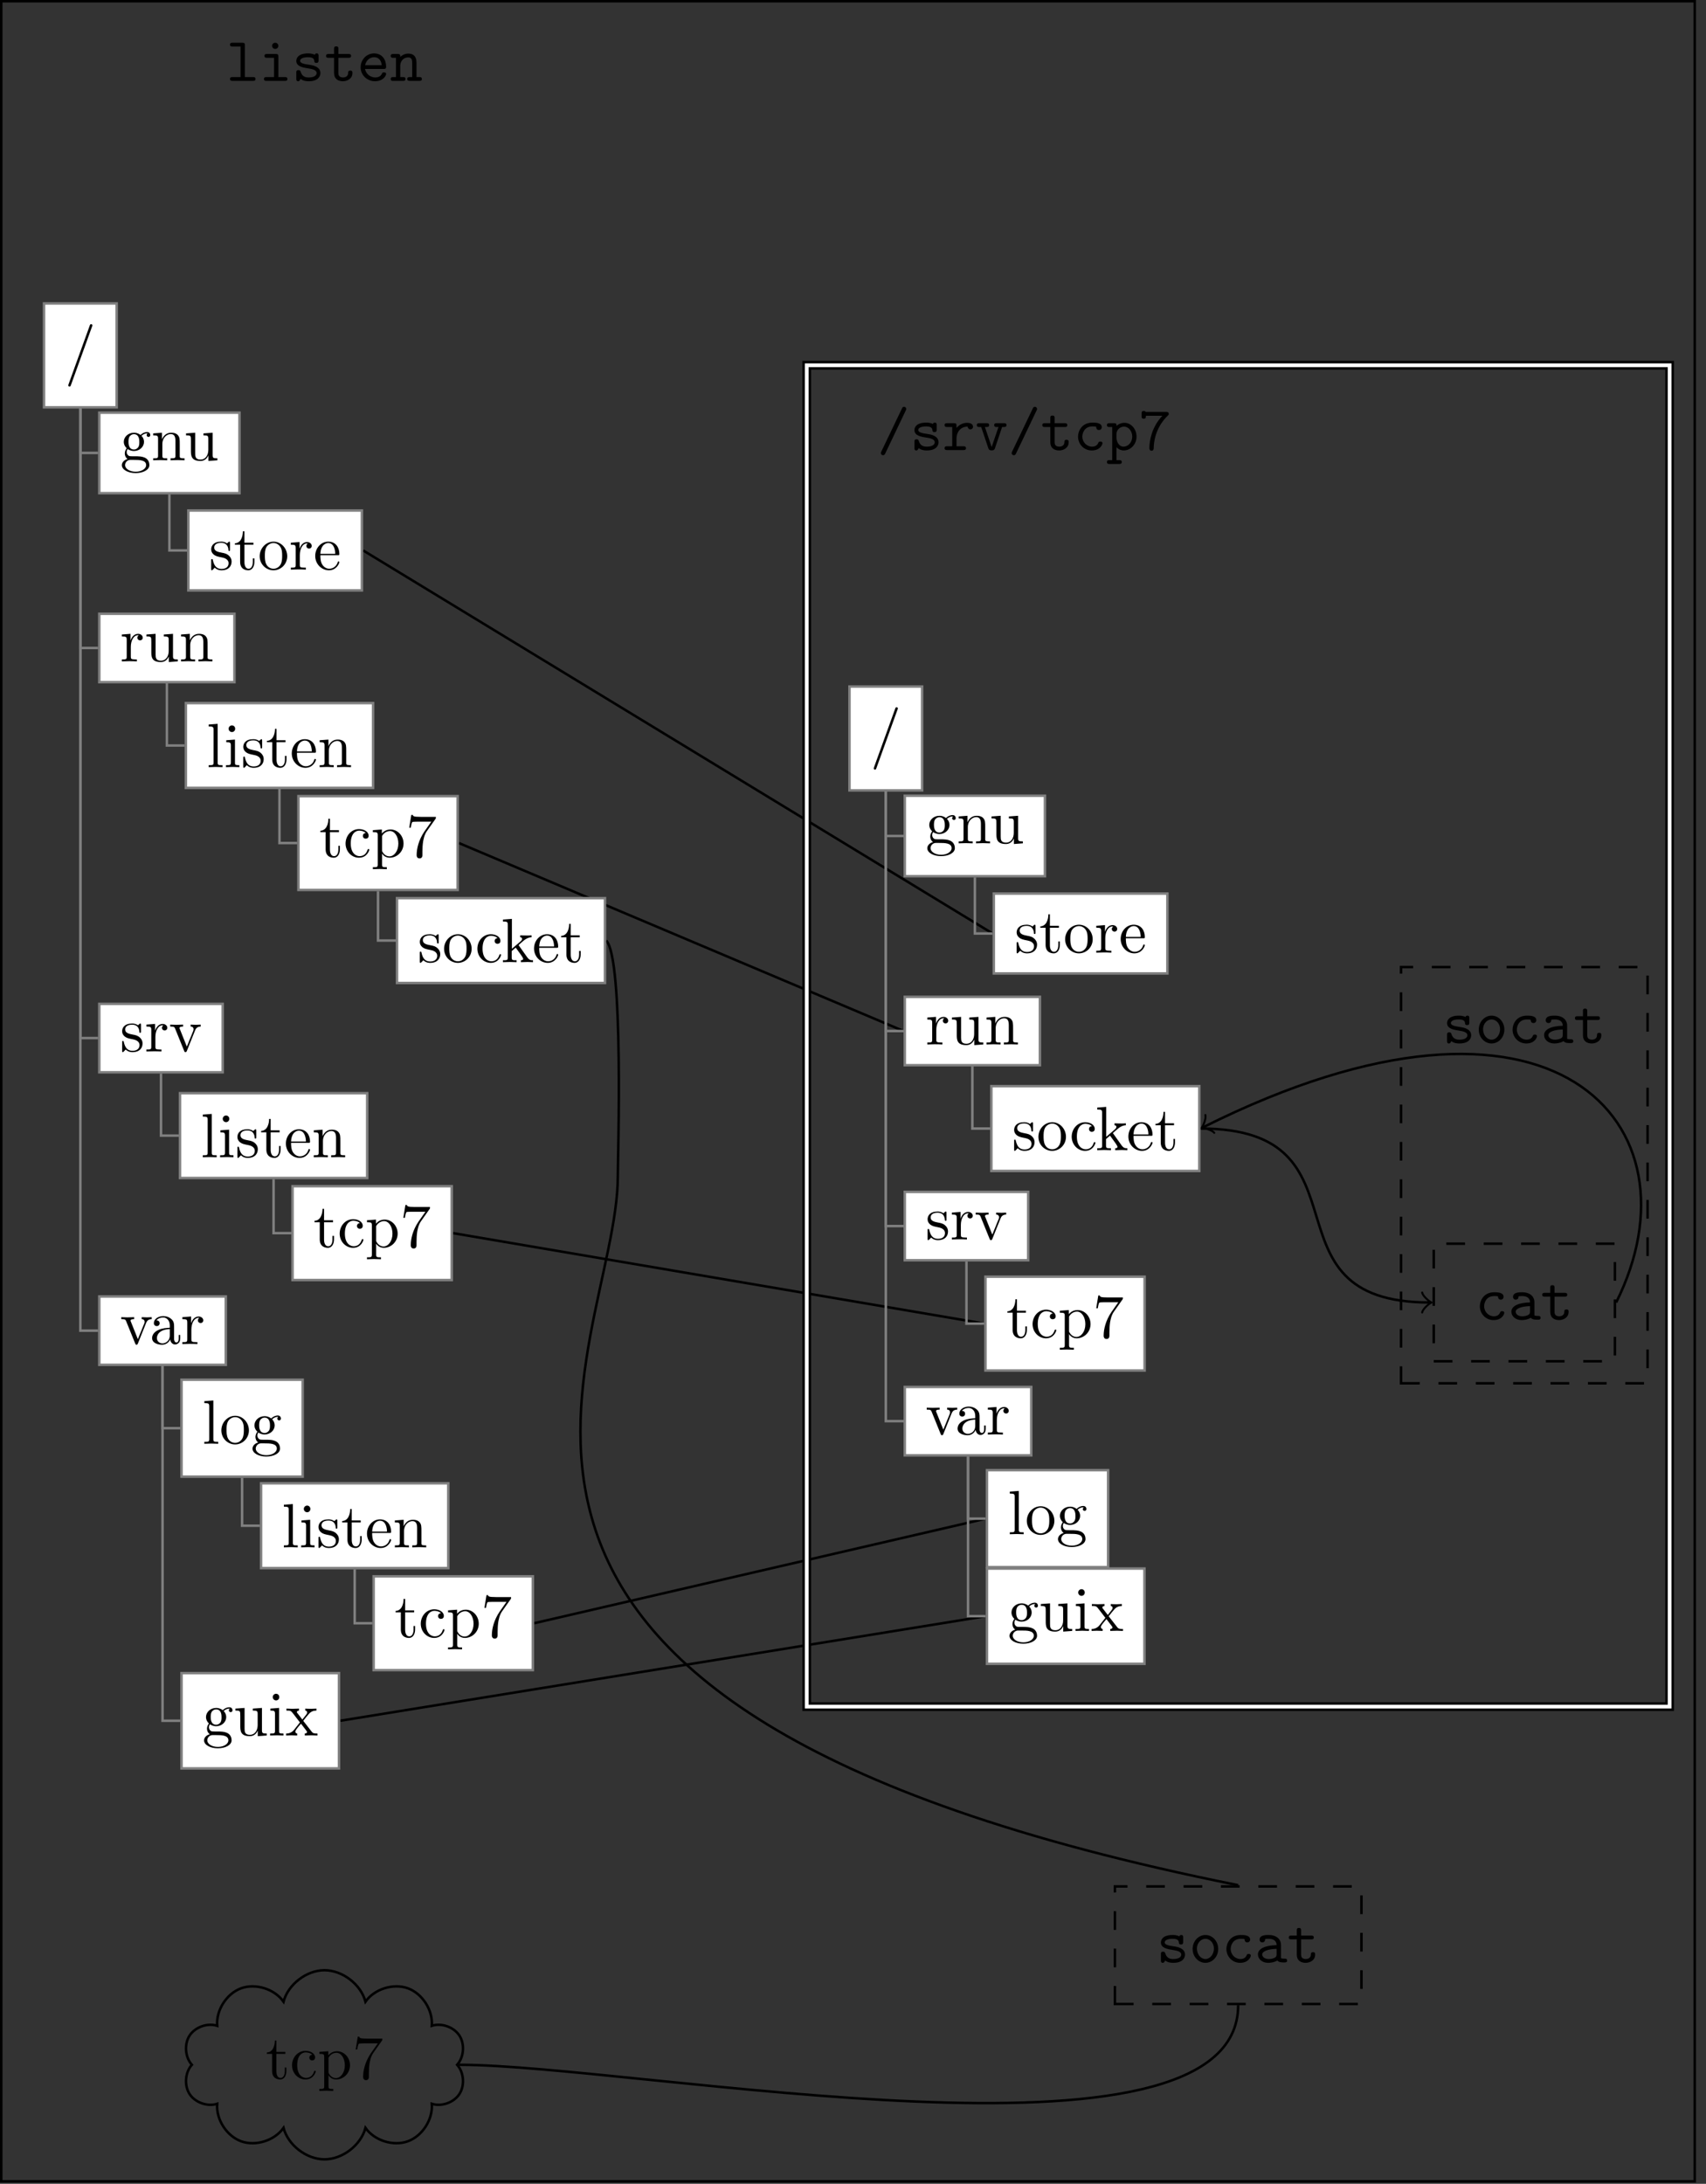 <?xml version="1.0" encoding="UTF-8"?>
<svg xmlns="http://www.w3.org/2000/svg" xmlns:xlink="http://www.w3.org/1999/xlink" width="272.852" height="349.11" viewBox="0 0 272.852 349.11">
<rect x="0" y="0" width="272.852" height="349.11" fill="#333333" stroke="none"/>
<defs>
<g>
<g id="glyph-0-0">
<path d="M 2.953 -5.688 C 2.953 -5.984 2.906 -6.094 2.562 -6.094 L 0.984 -6.094 C 0.828 -6.094 0.578 -6.094 0.578 -5.781 C 0.578 -5.484 0.844 -5.484 0.984 -5.484 L 2.266 -5.484 L 2.266 -0.609 L 0.984 -0.609 C 0.828 -0.609 0.578 -0.609 0.578 -0.297 C 0.578 0 0.844 0 0.984 0 L 4.25 0 C 4.406 0 4.656 0 4.656 -0.297 C 4.656 -0.609 4.422 -0.609 4.25 -0.609 L 2.953 -0.609 Z M 2.953 -5.688 "/>
</g>
<g id="glyph-0-1">
<path d="M 3.078 -3.891 C 3.078 -4.203 3.016 -4.297 2.688 -4.297 L 1.266 -4.297 C 1.109 -4.297 0.859 -4.297 0.859 -4 C 0.859 -3.688 1.109 -3.688 1.266 -3.688 L 2.391 -3.688 L 2.391 -0.609 L 1.188 -0.609 C 1.031 -0.609 0.781 -0.609 0.781 -0.297 C 0.781 0 1.031 0 1.188 0 L 4.125 0 C 4.281 0 4.531 0 4.531 -0.297 C 4.531 -0.609 4.281 -0.609 4.125 -0.609 L 3.078 -0.609 Z M 3.078 -5.609 C 3.078 -5.875 2.859 -6.094 2.578 -6.094 C 2.297 -6.094 2.078 -5.875 2.078 -5.609 C 2.078 -5.328 2.297 -5.109 2.578 -5.109 C 2.859 -5.109 3.078 -5.328 3.078 -5.609 Z M 3.078 -5.609 "/>
</g>
<g id="glyph-0-2">
<path d="M 2.969 -2.547 C 2.734 -2.578 2.547 -2.609 2.297 -2.656 C 2 -2.703 1.328 -2.828 1.328 -3.203 C 1.328 -3.469 1.641 -3.781 2.594 -3.781 C 3.422 -3.781 3.562 -3.484 3.594 -3.219 C 3.594 -3.047 3.625 -2.875 3.922 -2.875 C 4.281 -2.875 4.281 -3.094 4.281 -3.297 L 4.281 -3.984 C 4.281 -4.141 4.281 -4.391 3.984 -4.391 C 3.734 -4.391 3.703 -4.25 3.672 -4.172 C 3.234 -4.391 2.797 -4.391 2.609 -4.391 C 0.953 -4.391 0.719 -3.562 0.719 -3.203 C 0.719 -2.297 1.766 -2.125 2.688 -1.984 C 3.172 -1.906 3.969 -1.781 3.969 -1.25 C 3.969 -0.875 3.594 -0.547 2.688 -0.547 C 2.219 -0.547 1.672 -0.656 1.422 -1.438 C 1.359 -1.609 1.328 -1.719 1.062 -1.719 C 0.719 -1.719 0.719 -1.516 0.719 -1.312 L 0.719 -0.344 C 0.719 -0.188 0.719 0.062 1.016 0.062 C 1.109 0.062 1.266 0.047 1.391 -0.312 C 1.875 0.047 2.406 0.062 2.688 0.062 C 4.25 0.062 4.578 -0.766 4.578 -1.25 C 4.578 -2.281 3.297 -2.5 2.969 -2.547 Z M 2.969 -2.547 "/>
</g>
<g id="glyph-0-3">
<path d="M 2.219 -3.688 L 3.844 -3.688 C 4 -3.688 4.25 -3.688 4.25 -3.984 C 4.25 -4.297 4 -4.297 3.844 -4.297 L 2.219 -4.297 L 2.219 -5.109 C 2.219 -5.297 2.219 -5.516 1.875 -5.516 C 1.531 -5.516 1.531 -5.312 1.531 -5.109 L 1.531 -4.297 L 0.656 -4.297 C 0.5 -4.297 0.25 -4.297 0.25 -3.984 C 0.25 -3.688 0.5 -3.688 0.641 -3.688 L 1.531 -3.688 L 1.531 -1.25 C 1.531 -0.297 2.203 0.062 2.938 0.062 C 3.672 0.062 4.469 -0.375 4.469 -1.25 C 4.469 -1.438 4.469 -1.641 4.125 -1.641 C 3.797 -1.641 3.781 -1.438 3.781 -1.266 C 3.781 -0.641 3.203 -0.547 2.984 -0.547 C 2.219 -0.547 2.219 -1.062 2.219 -1.312 Z M 2.219 -3.688 "/>
</g>
<g id="glyph-0-4">
<path d="M 4.234 -1.906 C 4.438 -1.906 4.625 -1.906 4.625 -2.266 C 4.625 -3.406 3.984 -4.391 2.688 -4.391 C 1.5 -4.391 0.547 -3.391 0.547 -2.156 C 0.547 -0.953 1.562 0.062 2.844 0.062 C 4.156 0.062 4.625 -0.844 4.625 -1.094 C 4.625 -1.359 4.344 -1.359 4.281 -1.359 C 4.094 -1.359 4.016 -1.328 3.953 -1.141 C 3.734 -0.641 3.188 -0.547 2.906 -0.547 C 2.156 -0.547 1.422 -1.047 1.25 -1.906 Z M 1.266 -2.5 C 1.406 -3.234 2 -3.781 2.688 -3.781 C 3.203 -3.781 3.828 -3.531 3.922 -2.5 Z M 1.266 -2.5 "/>
</g>
<g id="glyph-0-5">
<path d="M 1.656 -3.828 C 1.656 -4.141 1.656 -4.297 1.25 -4.297 L 0.531 -4.297 C 0.375 -4.297 0.125 -4.297 0.125 -3.984 C 0.125 -3.688 0.375 -3.688 0.516 -3.688 L 0.969 -3.688 L 0.969 -0.609 L 0.531 -0.609 C 0.375 -0.609 0.125 -0.609 0.125 -0.297 C 0.125 0 0.375 0 0.516 0 L 2.109 0 C 2.25 0 2.5 0 2.5 -0.297 C 2.5 -0.609 2.25 -0.609 2.094 -0.609 L 1.656 -0.609 L 1.656 -2.375 C 1.656 -3.375 2.391 -3.75 2.906 -3.75 C 3.422 -3.75 3.562 -3.469 3.562 -2.875 L 3.562 -0.609 L 3.188 -0.609 C 3.016 -0.609 2.766 -0.609 2.766 -0.297 C 2.766 0 3.047 0 3.188 0 L 4.703 0 C 4.844 0 5.109 0 5.109 -0.297 C 5.109 -0.609 4.859 -0.609 4.688 -0.609 L 4.25 -0.609 L 4.25 -2.922 C 4.25 -3.922 3.75 -4.359 2.953 -4.359 C 2.297 -4.359 1.844 -4.016 1.656 -3.828 Z M 1.656 -3.828 "/>
</g>
<g id="glyph-0-6">
<path d="M 4.562 -6.328 C 4.641 -6.484 4.641 -6.484 4.641 -6.562 C 4.641 -6.75 4.5 -6.922 4.297 -6.922 C 4.078 -6.922 4 -6.766 3.953 -6.641 L 0.656 0.234 C 0.594 0.406 0.578 0.406 0.578 0.484 C 0.578 0.656 0.734 0.828 0.922 0.828 C 1.141 0.828 1.219 0.672 1.281 0.547 Z M 4.562 -6.328 "/>
</g>
<g id="glyph-0-7">
<path d="M 2.219 -1.859 C 2.219 -2.797 2.797 -3.75 4 -3.75 C 4.016 -3.516 4.188 -3.312 4.438 -3.312 C 4.656 -3.312 4.859 -3.469 4.859 -3.734 C 4.859 -3.938 4.734 -4.359 3.906 -4.359 C 3.406 -4.359 2.766 -4.172 2.219 -3.547 L 2.219 -3.891 C 2.219 -4.203 2.156 -4.297 1.812 -4.297 L 0.719 -4.297 C 0.562 -4.297 0.312 -4.297 0.312 -4 C 0.312 -3.688 0.562 -3.688 0.719 -3.688 L 1.531 -3.688 L 1.531 -0.609 L 0.719 -0.609 C 0.562 -0.609 0.312 -0.609 0.312 -0.312 C 0.312 0 0.562 0 0.719 0 L 3.312 0 C 3.469 0 3.734 0 3.734 -0.297 C 3.734 -0.609 3.469 -0.609 3.312 -0.609 L 2.219 -0.609 Z M 2.219 -1.859 "/>
</g>
<g id="glyph-0-8">
<path d="M 4.281 -3.688 L 4.578 -3.688 C 4.734 -3.688 4.984 -3.688 4.984 -3.984 C 4.984 -4.297 4.75 -4.297 4.578 -4.297 L 3.422 -4.297 C 3.266 -4.297 3.016 -4.297 3.016 -4 C 3.016 -3.688 3.266 -3.688 3.422 -3.688 L 3.703 -3.688 L 2.609 -0.484 L 1.531 -3.688 L 1.797 -3.688 C 1.953 -3.688 2.203 -3.688 2.203 -3.984 C 2.203 -4.297 1.969 -4.297 1.797 -4.297 L 0.641 -4.297 C 0.484 -4.297 0.234 -4.297 0.234 -3.984 C 0.234 -3.688 0.484 -3.688 0.641 -3.688 L 0.938 -3.688 L 2.078 -0.297 C 2.203 0.047 2.406 0.047 2.609 0.047 C 2.797 0.047 3.031 0.047 3.141 -0.297 Z M 4.281 -3.688 "/>
</g>
<g id="glyph-0-9">
<path d="M 4.641 -1.094 C 4.641 -1.359 4.359 -1.359 4.297 -1.359 C 4.141 -1.359 4.031 -1.344 3.969 -1.141 C 3.906 -1.016 3.719 -0.547 2.984 -0.547 C 2.141 -0.547 1.422 -1.25 1.422 -2.156 C 1.422 -2.625 1.688 -3.781 3.047 -3.781 C 3.25 -3.781 3.641 -3.781 3.641 -3.688 C 3.656 -3.344 3.844 -3.203 4.078 -3.203 C 4.312 -3.203 4.531 -3.375 4.531 -3.656 C 4.531 -4.391 3.484 -4.391 3.047 -4.391 C 1.328 -4.391 0.734 -3.031 0.734 -2.156 C 0.734 -0.953 1.672 0.062 2.922 0.062 C 4.312 0.062 4.641 -0.922 4.641 -1.094 Z M 4.641 -1.094 "/>
</g>
<g id="glyph-0-10">
<path d="M 1.656 -2.625 C 1.656 -3.219 2.234 -3.75 2.859 -3.75 C 3.594 -3.75 4.172 -3.016 4.172 -2.156 C 4.172 -1.203 3.484 -0.547 2.781 -0.547 C 2 -0.547 1.656 -1.422 1.656 -1.906 Z M 1.656 -0.453 C 2.062 -0.031 2.5 0.062 2.812 0.062 C 3.891 0.062 4.859 -0.891 4.859 -2.156 C 4.859 -3.375 3.984 -4.359 2.922 -4.359 C 2.438 -4.359 2 -4.172 1.656 -3.875 C 1.656 -4.156 1.641 -4.297 1.25 -4.297 L 0.531 -4.297 C 0.375 -4.297 0.125 -4.297 0.125 -3.984 C 0.125 -3.688 0.375 -3.688 0.516 -3.688 L 0.969 -3.688 L 0.969 1.609 L 0.531 1.609 C 0.375 1.609 0.125 1.609 0.125 1.906 C 0.125 2.219 0.375 2.219 0.516 2.219 L 2.109 2.219 C 2.25 2.219 2.5 2.219 2.5 1.906 C 2.5 1.609 2.25 1.609 2.094 1.609 L 1.656 1.609 Z M 1.656 -0.453 "/>
</g>
<g id="glyph-0-11">
<path d="M 3.766 -5.484 C 2.031 -3.656 1.688 -1.453 1.688 -0.359 C 1.688 -0.219 1.688 0.109 2.047 0.109 C 2.219 0.109 2.375 0 2.375 -0.297 C 2.438 -3.125 3.953 -4.859 4.562 -5.438 C 4.766 -5.625 4.781 -5.641 4.781 -5.781 C 4.781 -6.094 4.547 -6.094 4.391 -6.094 L 1.094 -6.094 C 1.031 -6.25 0.859 -6.25 0.781 -6.25 C 0.438 -6.25 0.438 -6.031 0.438 -5.844 L 0.438 -5.422 C 0.438 -5.234 0.438 -5.016 0.781 -5.016 C 1.125 -5.016 1.125 -5.203 1.125 -5.484 Z M 3.766 -5.484 "/>
</g>
<g id="glyph-0-12">
<path d="M 4.656 -2.156 C 4.656 -3.406 3.734 -4.391 2.609 -4.391 C 1.5 -4.391 0.562 -3.406 0.562 -2.156 C 0.562 -0.891 1.516 0.062 2.609 0.062 C 3.703 0.062 4.656 -0.891 4.656 -2.156 Z M 2.609 -0.547 C 1.875 -0.547 1.25 -1.297 1.25 -2.219 C 1.25 -3.125 1.906 -3.781 2.609 -3.781 C 3.328 -3.781 3.969 -3.125 3.969 -2.219 C 3.969 -1.297 3.344 -0.547 2.609 -0.547 Z M 2.609 -0.547 "/>
</g>
<g id="glyph-0-13">
<path d="M 3.656 -0.312 C 3.875 -0.016 4.344 0 4.719 0 C 5 0 5.219 0 5.219 -0.312 C 5.219 -0.609 4.969 -0.609 4.828 -0.609 C 4.406 -0.609 4.312 -0.656 4.234 -0.688 L 4.234 -2.844 C 4.234 -3.547 3.688 -4.391 2.25 -4.391 C 1.828 -4.391 0.812 -4.391 0.812 -3.656 C 0.812 -3.359 1.016 -3.203 1.25 -3.203 C 1.406 -3.203 1.688 -3.297 1.688 -3.656 C 1.688 -3.734 1.703 -3.75 1.906 -3.766 C 2.047 -3.781 2.172 -3.781 2.266 -3.781 C 3.016 -3.781 3.531 -3.469 3.531 -2.766 C 1.781 -2.734 0.547 -2.234 0.547 -1.281 C 0.547 -0.594 1.172 0.062 2.188 0.062 C 2.562 0.062 3.188 -0.016 3.656 -0.312 Z M 3.531 -2.172 L 3.531 -1.328 C 3.531 -1.109 3.531 -0.891 3.156 -0.719 C 2.797 -0.547 2.344 -0.547 2.266 -0.547 C 1.641 -0.547 1.234 -0.891 1.234 -1.281 C 1.234 -1.766 2.094 -2.141 3.531 -2.172 Z M 3.531 -2.172 "/>
</g>
<g id="glyph-1-0">
<path d="M 4.359 -7.094 C 4.422 -7.234 4.422 -7.25 4.422 -7.281 C 4.422 -7.391 4.328 -7.484 4.219 -7.484 C 4.078 -7.484 4.031 -7.375 4 -7.281 L 0.609 2.109 C 0.562 2.25 0.562 2.266 0.562 2.297 C 0.562 2.406 0.641 2.5 0.75 2.5 C 0.891 2.5 0.938 2.391 0.969 2.297 Z M 4.359 -7.094 "/>
</g>
<g id="glyph-1-1">
<path d="M 2.219 -1.719 C 1.344 -1.719 1.344 -2.719 1.344 -2.938 C 1.344 -3.203 1.359 -3.531 1.5 -3.781 C 1.578 -3.891 1.812 -4.172 2.219 -4.172 C 3.078 -4.172 3.078 -3.188 3.078 -2.953 C 3.078 -2.688 3.078 -2.359 2.922 -2.109 C 2.844 -2 2.609 -1.719 2.219 -1.719 Z M 1.062 -1.328 C 1.062 -1.359 1.062 -1.594 1.219 -1.797 C 1.609 -1.516 2.031 -1.484 2.219 -1.484 C 3.141 -1.484 3.828 -2.172 3.828 -2.938 C 3.828 -3.312 3.672 -3.672 3.422 -3.906 C 3.781 -4.25 4.141 -4.297 4.312 -4.297 C 4.344 -4.297 4.391 -4.297 4.422 -4.281 C 4.312 -4.25 4.25 -4.141 4.25 -4.016 C 4.25 -3.844 4.391 -3.734 4.547 -3.734 C 4.641 -3.734 4.828 -3.797 4.828 -4.031 C 4.828 -4.203 4.719 -4.516 4.328 -4.516 C 4.125 -4.516 3.688 -4.453 3.266 -4.047 C 2.844 -4.375 2.438 -4.406 2.219 -4.406 C 1.281 -4.406 0.594 -3.719 0.594 -2.953 C 0.594 -2.516 0.812 -2.141 1.062 -1.922 C 0.938 -1.781 0.75 -1.453 0.75 -1.094 C 0.75 -0.781 0.891 -0.406 1.203 -0.203 C 0.594 -0.047 0.281 0.391 0.281 0.781 C 0.281 1.5 1.266 2.047 2.484 2.047 C 3.656 2.047 4.688 1.547 4.688 0.766 C 4.688 0.422 4.562 -0.094 4.047 -0.375 C 3.516 -0.641 2.938 -0.641 2.328 -0.641 C 2.078 -0.641 1.656 -0.641 1.578 -0.656 C 1.266 -0.703 1.062 -1 1.062 -1.328 Z M 2.5 1.828 C 1.484 1.828 0.797 1.312 0.797 0.781 C 0.797 0.328 1.172 -0.047 1.609 -0.062 L 2.203 -0.062 C 3.062 -0.062 4.172 -0.062 4.172 0.781 C 4.172 1.328 3.469 1.828 2.5 1.828 Z M 2.5 1.828 "/>
</g>
<g id="glyph-1-2">
<path d="M 1.094 -3.422 L 1.094 -0.75 C 1.094 -0.312 0.984 -0.312 0.312 -0.312 L 0.312 0 C 0.672 -0.016 1.172 -0.031 1.453 -0.031 C 1.703 -0.031 2.219 -0.016 2.562 0 L 2.562 -0.312 C 1.891 -0.312 1.781 -0.312 1.781 -0.75 L 1.781 -2.594 C 1.781 -3.625 2.5 -4.188 3.125 -4.188 C 3.766 -4.188 3.875 -3.656 3.875 -3.078 L 3.875 -0.75 C 3.875 -0.312 3.766 -0.312 3.094 -0.312 L 3.094 0 C 3.438 -0.016 3.953 -0.031 4.219 -0.031 C 4.469 -0.031 5 -0.016 5.328 0 L 5.328 -0.312 C 4.812 -0.312 4.562 -0.312 4.562 -0.609 L 4.562 -2.516 C 4.562 -3.375 4.562 -3.672 4.25 -4.031 C 4.109 -4.203 3.781 -4.406 3.203 -4.406 C 2.469 -4.406 2 -3.984 1.719 -3.359 L 1.719 -4.406 L 0.312 -4.297 L 0.312 -3.984 C 1.016 -3.984 1.094 -3.922 1.094 -3.422 Z M 1.094 -3.422 "/>
</g>
<g id="glyph-1-3">
<path d="M 3.891 -0.781 L 3.891 0.109 L 5.328 0 L 5.328 -0.312 C 4.641 -0.312 4.562 -0.375 4.562 -0.875 L 4.562 -4.406 L 3.094 -4.297 L 3.094 -3.984 C 3.781 -3.984 3.875 -3.922 3.875 -3.422 L 3.875 -1.656 C 3.875 -0.781 3.391 -0.109 2.656 -0.109 C 1.828 -0.109 1.781 -0.578 1.781 -1.094 L 1.781 -4.406 L 0.312 -4.297 L 0.312 -3.984 C 1.094 -3.984 1.094 -3.953 1.094 -3.078 L 1.094 -1.578 C 1.094 -0.797 1.094 0.109 2.609 0.109 C 3.172 0.109 3.609 -0.172 3.891 -0.781 Z M 3.891 -0.781 "/>
</g>
<g id="glyph-1-4">
<path d="M 2.078 -1.938 C 2.297 -1.891 3.109 -1.734 3.109 -1.016 C 3.109 -0.516 2.766 -0.109 1.984 -0.109 C 1.141 -0.109 0.781 -0.672 0.594 -1.531 C 0.562 -1.656 0.562 -1.688 0.453 -1.688 C 0.328 -1.688 0.328 -1.625 0.328 -1.453 L 0.328 -0.125 C 0.328 0.047 0.328 0.109 0.438 0.109 C 0.484 0.109 0.5 0.094 0.688 -0.094 C 0.703 -0.109 0.703 -0.125 0.891 -0.312 C 1.328 0.094 1.781 0.109 1.984 0.109 C 3.125 0.109 3.594 -0.562 3.594 -1.281 C 3.594 -1.797 3.297 -2.109 3.172 -2.219 C 2.844 -2.547 2.453 -2.625 2.031 -2.703 C 1.469 -2.812 0.812 -2.938 0.812 -3.516 C 0.812 -3.875 1.062 -4.281 1.922 -4.281 C 3.016 -4.281 3.078 -3.375 3.094 -3.078 C 3.094 -2.984 3.188 -2.984 3.203 -2.984 C 3.344 -2.984 3.344 -3.031 3.344 -3.219 L 3.344 -4.234 C 3.344 -4.391 3.344 -4.469 3.234 -4.469 C 3.188 -4.469 3.156 -4.469 3.031 -4.344 C 3 -4.312 2.906 -4.219 2.859 -4.188 C 2.484 -4.469 2.078 -4.469 1.922 -4.469 C 0.703 -4.469 0.328 -3.797 0.328 -3.234 C 0.328 -2.891 0.484 -2.609 0.75 -2.391 C 1.078 -2.141 1.359 -2.078 2.078 -1.938 Z M 2.078 -1.938 "/>
</g>
<g id="glyph-1-5">
<path d="M 1.719 -3.984 L 3.156 -3.984 L 3.156 -4.297 L 1.719 -4.297 L 1.719 -6.125 L 1.469 -6.125 C 1.469 -5.312 1.172 -4.25 0.188 -4.203 L 0.188 -3.984 L 1.031 -3.984 L 1.031 -1.234 C 1.031 -0.016 1.969 0.109 2.328 0.109 C 3.031 0.109 3.312 -0.594 3.312 -1.234 L 3.312 -1.797 L 3.062 -1.797 L 3.062 -1.25 C 3.062 -0.516 2.766 -0.141 2.391 -0.141 C 1.719 -0.141 1.719 -1.047 1.719 -1.219 Z M 1.719 -3.984 "/>
</g>
<g id="glyph-1-6">
<path d="M 4.688 -2.141 C 4.688 -3.406 3.703 -4.469 2.5 -4.469 C 1.25 -4.469 0.281 -3.375 0.281 -2.141 C 0.281 -0.844 1.312 0.109 2.484 0.109 C 3.688 0.109 4.688 -0.875 4.688 -2.141 Z M 2.5 -0.141 C 2.062 -0.141 1.625 -0.344 1.359 -0.812 C 1.109 -1.25 1.109 -1.859 1.109 -2.219 C 1.109 -2.609 1.109 -3.141 1.344 -3.578 C 1.609 -4.031 2.078 -4.25 2.484 -4.25 C 2.922 -4.25 3.344 -4.031 3.609 -3.594 C 3.875 -3.172 3.875 -2.594 3.875 -2.219 C 3.875 -1.859 3.875 -1.312 3.656 -0.875 C 3.422 -0.422 2.984 -0.141 2.5 -0.141 Z M 2.5 -0.141 "/>
</g>
<g id="glyph-1-7">
<path d="M 1.672 -3.312 L 1.672 -4.406 L 0.281 -4.297 L 0.281 -3.984 C 0.984 -3.984 1.062 -3.922 1.062 -3.422 L 1.062 -0.75 C 1.062 -0.312 0.953 -0.312 0.281 -0.312 L 0.281 0 C 0.672 -0.016 1.141 -0.031 1.422 -0.031 C 1.812 -0.031 2.281 -0.031 2.688 0 L 2.688 -0.312 L 2.469 -0.312 C 1.734 -0.312 1.719 -0.422 1.719 -0.781 L 1.719 -2.312 C 1.719 -3.297 2.141 -4.188 2.891 -4.188 C 2.953 -4.188 2.984 -4.188 3 -4.172 C 2.969 -4.172 2.766 -4.047 2.766 -3.781 C 2.766 -3.516 2.984 -3.359 3.203 -3.359 C 3.375 -3.359 3.625 -3.484 3.625 -3.797 C 3.625 -4.109 3.312 -4.406 2.891 -4.406 C 2.156 -4.406 1.797 -3.734 1.672 -3.312 Z M 1.672 -3.312 "/>
</g>
<g id="glyph-1-8">
<path d="M 1.109 -2.516 C 1.172 -4 2.016 -4.25 2.359 -4.25 C 3.375 -4.25 3.484 -2.906 3.484 -2.516 Z M 1.109 -2.297 L 3.891 -2.297 C 4.109 -2.297 4.141 -2.297 4.141 -2.516 C 4.141 -3.5 3.594 -4.469 2.359 -4.469 C 1.203 -4.469 0.281 -3.438 0.281 -2.188 C 0.281 -0.859 1.328 0.109 2.469 0.109 C 3.688 0.109 4.141 -1 4.141 -1.188 C 4.141 -1.281 4.062 -1.312 4 -1.312 C 3.922 -1.312 3.891 -1.25 3.875 -1.172 C 3.531 -0.141 2.625 -0.141 2.531 -0.141 C 2.031 -0.141 1.641 -0.438 1.406 -0.812 C 1.109 -1.281 1.109 -1.938 1.109 -2.297 Z M 1.109 -2.297 "/>
</g>
<g id="glyph-1-9">
<path d="M 1.766 -6.922 L 0.328 -6.812 L 0.328 -6.5 C 1.031 -6.5 1.109 -6.438 1.109 -5.938 L 1.109 -0.75 C 1.109 -0.312 1 -0.312 0.328 -0.312 L 0.328 0 C 0.656 -0.016 1.188 -0.031 1.438 -0.031 C 1.688 -0.031 2.172 -0.016 2.547 0 L 2.547 -0.312 C 1.875 -0.312 1.766 -0.312 1.766 -0.75 Z M 1.766 -6.922 "/>
</g>
<g id="glyph-1-10">
<path d="M 1.766 -4.406 L 0.375 -4.297 L 0.375 -3.984 C 1.016 -3.984 1.109 -3.922 1.109 -3.438 L 1.109 -0.75 C 1.109 -0.312 1 -0.312 0.328 -0.312 L 0.328 0 C 0.641 -0.016 1.188 -0.031 1.422 -0.031 C 1.781 -0.031 2.125 -0.016 2.469 0 L 2.469 -0.312 C 1.797 -0.312 1.766 -0.359 1.766 -0.75 Z M 1.797 -6.141 C 1.797 -6.453 1.562 -6.672 1.281 -6.672 C 0.969 -6.672 0.75 -6.406 0.75 -6.141 C 0.75 -5.875 0.969 -5.609 1.281 -5.609 C 1.562 -5.609 1.797 -5.828 1.797 -6.141 Z M 1.797 -6.141 "/>
</g>
<g id="glyph-1-11">
<path d="M 1.172 -2.172 C 1.172 -3.797 1.984 -4.219 2.516 -4.219 C 2.609 -4.219 3.234 -4.203 3.578 -3.844 C 3.172 -3.812 3.109 -3.516 3.109 -3.391 C 3.109 -3.125 3.297 -2.938 3.562 -2.938 C 3.828 -2.938 4.031 -3.094 4.031 -3.406 C 4.031 -4.078 3.266 -4.469 2.5 -4.469 C 1.25 -4.469 0.344 -3.391 0.344 -2.156 C 0.344 -0.875 1.328 0.109 2.484 0.109 C 3.812 0.109 4.141 -1.094 4.141 -1.188 C 4.141 -1.281 4.031 -1.281 4 -1.281 C 3.922 -1.281 3.891 -1.25 3.875 -1.188 C 3.594 -0.266 2.938 -0.141 2.578 -0.141 C 2.047 -0.141 1.172 -0.562 1.172 -2.172 Z M 1.172 -2.172 "/>
</g>
<g id="glyph-1-12">
<path d="M 1.719 -3.75 L 1.719 -4.406 L 0.281 -4.297 L 0.281 -3.984 C 0.984 -3.984 1.062 -3.922 1.062 -3.484 L 1.062 1.172 C 1.062 1.625 0.953 1.625 0.281 1.625 L 0.281 1.938 C 0.625 1.922 1.141 1.906 1.391 1.906 C 1.672 1.906 2.172 1.922 2.516 1.938 L 2.516 1.625 C 1.859 1.625 1.75 1.625 1.75 1.172 L 1.75 -0.594 C 1.797 -0.422 2.219 0.109 2.969 0.109 C 4.156 0.109 5.188 -0.875 5.188 -2.156 C 5.188 -3.422 4.234 -4.406 3.109 -4.406 C 2.328 -4.406 1.906 -3.969 1.719 -3.75 Z M 1.75 -1.141 L 1.75 -3.359 C 2.031 -3.875 2.516 -4.156 3.031 -4.156 C 3.766 -4.156 4.359 -3.281 4.359 -2.156 C 4.359 -0.953 3.672 -0.109 2.938 -0.109 C 2.531 -0.109 2.156 -0.312 1.891 -0.719 C 1.75 -0.922 1.75 -0.938 1.75 -1.141 Z M 1.75 -1.141 "/>
</g>
<g id="glyph-1-13">
<path d="M 4.75 -6.078 C 4.828 -6.188 4.828 -6.203 4.828 -6.422 L 2.406 -6.422 C 1.203 -6.422 1.172 -6.547 1.141 -6.734 L 0.891 -6.734 L 0.562 -4.688 L 0.812 -4.688 C 0.844 -4.844 0.922 -5.469 1.062 -5.594 C 1.125 -5.656 1.906 -5.656 2.031 -5.656 L 4.094 -5.656 C 3.984 -5.5 3.203 -4.406 2.984 -4.078 C 2.078 -2.734 1.75 -1.344 1.75 -0.328 C 1.75 -0.234 1.75 0.219 2.219 0.219 C 2.672 0.219 2.672 -0.234 2.672 -0.328 L 2.672 -0.844 C 2.672 -1.391 2.703 -1.938 2.781 -2.469 C 2.828 -2.703 2.953 -3.562 3.406 -4.172 Z M 4.75 -6.078 "/>
</g>
<g id="glyph-1-14">
<path d="M 1.062 -0.75 C 1.062 -0.312 0.953 -0.312 0.281 -0.312 L 0.281 0 C 0.609 -0.016 1.078 -0.031 1.359 -0.031 C 1.672 -0.031 2.062 -0.016 2.469 0 L 2.469 -0.312 C 1.797 -0.312 1.688 -0.312 1.688 -0.75 L 1.688 -1.781 L 2.328 -2.328 C 3.094 -1.281 3.516 -0.719 3.516 -0.531 C 3.516 -0.344 3.344 -0.312 3.156 -0.312 L 3.156 0 C 3.422 -0.016 4.016 -0.031 4.234 -0.031 C 4.516 -0.031 4.812 -0.016 5.094 0 L 5.094 -0.312 C 4.719 -0.312 4.5 -0.312 4.125 -0.844 L 2.859 -2.625 C 2.844 -2.641 2.797 -2.703 2.797 -2.734 C 2.797 -2.766 3.516 -3.375 3.609 -3.453 C 4.234 -3.953 4.656 -3.984 4.859 -3.984 L 4.859 -4.297 C 4.578 -4.266 4.453 -4.266 4.172 -4.266 C 3.812 -4.266 3.188 -4.281 3.047 -4.297 L 3.047 -3.984 C 3.234 -3.984 3.344 -3.875 3.344 -3.734 C 3.344 -3.531 3.203 -3.422 3.125 -3.344 L 1.719 -2.141 L 1.719 -6.922 L 0.281 -6.812 L 0.281 -6.5 C 0.984 -6.5 1.062 -6.438 1.062 -5.938 Z M 1.062 -0.75 "/>
</g>
<g id="glyph-1-15">
<path d="M 4.141 -3.312 C 4.234 -3.547 4.406 -3.984 5.062 -3.984 L 5.062 -4.297 C 4.828 -4.281 4.547 -4.266 4.312 -4.266 C 4.078 -4.266 3.625 -4.281 3.453 -4.297 L 3.453 -3.984 C 3.812 -3.984 3.922 -3.75 3.922 -3.562 C 3.922 -3.469 3.906 -3.422 3.875 -3.312 L 2.844 -0.781 L 1.734 -3.562 C 1.672 -3.688 1.672 -3.703 1.672 -3.734 C 1.672 -3.984 2.062 -3.984 2.25 -3.984 L 2.25 -4.297 C 1.938 -4.281 1.391 -4.266 1.156 -4.266 C 0.891 -4.266 0.484 -4.281 0.188 -4.297 L 0.188 -3.984 C 0.812 -3.984 0.859 -3.922 0.984 -3.625 L 2.422 -0.078 C 2.484 0.062 2.5 0.109 2.625 0.109 C 2.766 0.109 2.797 0.016 2.844 -0.078 Z M 4.141 -3.312 "/>
</g>
<g id="glyph-1-16">
<path d="M 3.312 -0.75 C 3.359 -0.359 3.625 0.062 4.094 0.062 C 4.312 0.062 4.922 -0.078 4.922 -0.891 L 4.922 -1.453 L 4.672 -1.453 L 4.672 -0.891 C 4.672 -0.312 4.422 -0.25 4.312 -0.25 C 3.984 -0.25 3.938 -0.703 3.938 -0.75 L 3.938 -2.734 C 3.938 -3.156 3.938 -3.547 3.578 -3.922 C 3.188 -4.312 2.688 -4.469 2.219 -4.469 C 1.391 -4.469 0.703 -4 0.703 -3.344 C 0.703 -3.047 0.906 -2.875 1.172 -2.875 C 1.453 -2.875 1.625 -3.078 1.625 -3.328 C 1.625 -3.453 1.578 -3.781 1.109 -3.781 C 1.391 -4.141 1.875 -4.25 2.188 -4.25 C 2.688 -4.25 3.25 -3.859 3.25 -2.969 L 3.25 -2.609 C 2.734 -2.578 2.047 -2.547 1.422 -2.25 C 0.672 -1.906 0.422 -1.391 0.422 -0.953 C 0.422 -0.141 1.391 0.109 2.016 0.109 C 2.672 0.109 3.125 -0.297 3.312 -0.75 Z M 3.25 -2.391 L 3.25 -1.391 C 3.25 -0.453 2.531 -0.109 2.078 -0.109 C 1.594 -0.109 1.188 -0.453 1.188 -0.953 C 1.188 -1.5 1.609 -2.328 3.25 -2.391 Z M 3.25 -2.391 "/>
</g>
<g id="glyph-1-17">
<path d="M 2.859 -2.344 C 3.156 -2.719 3.531 -3.203 3.781 -3.469 C 4.094 -3.828 4.5 -3.984 4.969 -3.984 L 4.969 -4.297 C 4.703 -4.281 4.406 -4.266 4.141 -4.266 C 3.844 -4.266 3.312 -4.281 3.188 -4.297 L 3.188 -3.984 C 3.406 -3.969 3.484 -3.844 3.484 -3.672 C 3.484 -3.516 3.375 -3.391 3.328 -3.328 L 2.719 -2.547 L 1.938 -3.562 C 1.844 -3.656 1.844 -3.672 1.844 -3.734 C 1.844 -3.891 2 -3.984 2.188 -3.984 L 2.188 -4.297 C 1.938 -4.281 1.281 -4.266 1.109 -4.266 C 0.906 -4.266 0.438 -4.281 0.172 -4.297 L 0.172 -3.984 C 0.875 -3.984 0.875 -3.984 1.344 -3.375 L 2.328 -2.094 L 1.391 -0.906 C 0.922 -0.328 0.328 -0.312 0.125 -0.312 L 0.125 0 C 0.375 -0.016 0.688 -0.031 0.953 -0.031 C 1.234 -0.031 1.656 -0.016 1.891 0 L 1.891 -0.312 C 1.672 -0.344 1.609 -0.469 1.609 -0.625 C 1.609 -0.844 1.891 -1.172 2.5 -1.891 L 3.266 -0.891 C 3.344 -0.781 3.469 -0.625 3.469 -0.562 C 3.469 -0.469 3.375 -0.312 3.109 -0.312 L 3.109 0 C 3.406 -0.016 3.969 -0.031 4.188 -0.031 C 4.453 -0.031 4.844 -0.016 5.141 0 L 5.141 -0.312 C 4.609 -0.312 4.422 -0.328 4.203 -0.625 Z M 2.859 -2.344 "/>
</g>
</g>
<clipPath id="clip-0">
<path clip-rule="nonzero" d="M 24 309 L 80 309 L 80 349.109 L 24 349.109 Z M 24 309 "/>
</clipPath>
</defs>
<path fill="none" stroke-width="0.399" stroke-linecap="butt" stroke-linejoin="miter" stroke="rgb(0%, 0%, 0%)" stroke-opacity="1" stroke-miterlimit="10" d="M -77.542 86.462 L 23.126 25.228 " transform="matrix(1, 0, 0, -1, 135.624, 174.458)"/>
<path fill="none" stroke-width="0.399" stroke-linecap="butt" stroke-linejoin="miter" stroke="rgb(0%, 0%, 0%)" stroke-opacity="1" stroke-miterlimit="10" d="M -62.233 39.688 L 8.884 9.634 " transform="matrix(1, 0, 0, -1, 135.624, 174.458)"/>
<path fill="none" stroke-width="0.399" stroke-linecap="butt" stroke-linejoin="miter" stroke="rgb(0%, 0%, 0%)" stroke-opacity="1" stroke-miterlimit="10" d="M -63.175 -22.675 L 21.786 -37.136 " transform="matrix(1, 0, 0, -1, 135.624, 174.458)"/>
<path fill="none" stroke-width="0.399" stroke-linecap="butt" stroke-linejoin="miter" stroke="rgb(0%, 0%, 0%)" stroke-opacity="1" stroke-miterlimit="10" d="M -50.206 -85.038 L 22.032 -68.319 " transform="matrix(1, 0, 0, -1, 135.624, 174.458)"/>
<path fill="none" stroke-width="0.399" stroke-linecap="butt" stroke-linejoin="miter" stroke="rgb(0%, 0%, 0%)" stroke-opacity="1" stroke-miterlimit="10" d="M -81.21 -100.628 L 22.032 -83.909 " transform="matrix(1, 0, 0, -1, 135.624, 174.458)"/>
<path fill="none" stroke-width="0.399" stroke-linecap="butt" stroke-linejoin="miter" stroke="rgb(0%, 0%, 0%)" stroke-opacity="1" stroke-miterlimit="10" d="M -62.253 -155.624 C -33.905 -155.624 62.403 -174.456 62.403 -146.108 " transform="matrix(1, 0, 0, -1, 135.624, 174.458)"/>
<path fill="none" stroke-width="0.399" stroke-linecap="butt" stroke-linejoin="miter" stroke="rgb(0%, 0%, 0%)" stroke-opacity="1" stroke-miterlimit="10" d="M 62.403 -126.913 C -79.331 -98.565 -36.812 -41.874 -36.812 -13.526 C -36.812 -10.69 -35.831 21.263 -38.667 24.099 " transform="matrix(1, 0, 0, -1, 135.624, 174.458)"/>
<path fill="none" stroke-width="0.399" stroke-linecap="butt" stroke-linejoin="miter" stroke="rgb(0%, 0%, 0%)" stroke-opacity="1" stroke-miterlimit="10" d="M 56.388 -5.956 C 84.735 -5.956 65.138 -33.761 93.028 -33.761 " transform="matrix(1, 0, 0, -1, 135.624, 174.458)"/>
<path fill="none" stroke-width="0.319" stroke-linecap="round" stroke-linejoin="round" stroke="rgb(0%, 0%, 0%)" stroke-opacity="1" stroke-miterlimit="10" d="M -1.194 1.593 C -1.096 0.995 0.001 0.1 0.298 -0.001 C 0.001 -0.099 -1.096 -0.997 -1.194 -1.595 " transform="matrix(1, 0, 0, -1, 228.651, 208.218)"/>
<path fill="none" stroke-width="0.399" stroke-linecap="butt" stroke-linejoin="miter" stroke="rgb(0%, 0%, 0%)" stroke-opacity="1" stroke-miterlimit="10" d="M 122.856 -33.761 C 137.032 -5.413 113.083 22.392 56.798 -5.753 " transform="matrix(1, 0, 0, -1, 135.624, 174.458)"/>
<path fill="none" stroke-width="0.319" stroke-linecap="round" stroke-linejoin="round" stroke="rgb(0%, 0%, 0%)" stroke-opacity="1" stroke-miterlimit="10" d="M -1.194 1.595 C -1.096 0.996 0.001 0.098 0.298 0.002 C -0.001 -0.098 -1.096 -0.996 -1.194 -1.593 " transform="matrix(-0.894, 0.447, 0.447, 0.894, 192.422, 180.209)"/>
<path fill="none" stroke-width="0.399" stroke-linecap="butt" stroke-linejoin="miter" stroke="rgb(0%, 0%, 0%)" stroke-opacity="1" stroke-miterlimit="10" d="M -135.425 -174.261 L 135.427 -174.261 L 135.427 174.263 L -135.425 174.263 Z M -135.425 -174.261 " transform="matrix(1, 0, 0, -1, 135.624, 174.458)"/>
<g fill="rgb(0%, 0%, 0%)" fill-opacity="1">
<use xlink:href="#glyph-0-0" x="36.208" y="12.928"/>
<use xlink:href="#glyph-0-1" x="41.438" y="12.928"/>
<use xlink:href="#glyph-0-2" x="46.669" y="12.928"/>
<use xlink:href="#glyph-0-3" x="51.899" y="12.928"/>
<use xlink:href="#glyph-0-4" x="57.129" y="12.928"/>
<use xlink:href="#glyph-0-5" x="62.36" y="12.928"/>
</g>
<path fill-rule="nonzero" fill="rgb(100%, 100%, 100%)" fill-opacity="1" stroke-width="0.399" stroke-linecap="butt" stroke-linejoin="miter" stroke="rgb(50%, 50%, 50%)" stroke-opacity="1" stroke-miterlimit="10" d="M 0.199 -8.302 L 11.82 -8.302 L 11.82 8.303 L 0.199 8.303 Z M 0.199 -8.302 " transform="matrix(1, 0, 0, -1, 6.84, 56.815)"/>
<g fill="rgb(0%, 0%, 0%)" fill-opacity="1">
<use xlink:href="#glyph-1-0" x="10.36" y="59.306"/>
</g>
<path fill-rule="nonzero" fill="rgb(100%, 100%, 100%)" fill-opacity="1" stroke-width="0.399" stroke-linecap="butt" stroke-linejoin="miter" stroke="rgb(50%, 50%, 50%)" stroke-opacity="1" stroke-miterlimit="10" d="M 9.043 -22.025 L 31.461 -22.025 L 31.461 -9.158 L 9.043 -9.158 Z M 9.043 -22.025 " transform="matrix(1, 0, 0, -1, 6.84, 56.815)"/>
<g fill="rgb(0%, 0%, 0%)" fill-opacity="1">
<use xlink:href="#glyph-1-1" x="19.205" y="73.582"/>
<use xlink:href="#glyph-1-2" x="24.186" y="73.582"/>
</g>
<g fill="rgb(0%, 0%, 0%)" fill-opacity="1">
<use xlink:href="#glyph-1-3" x="29.443" y="73.582"/>
</g>
<path fill="none" stroke-width="0.399" stroke-linecap="butt" stroke-linejoin="miter" stroke="rgb(50%, 50%, 50%)" stroke-opacity="1" stroke-miterlimit="10" d="M 6.012 -8.501 L 6.012 -15.591 L 8.844 -15.591 " transform="matrix(1, 0, 0, -1, 6.84, 56.815)"/>
<path fill-rule="nonzero" fill="rgb(100%, 100%, 100%)" fill-opacity="1" stroke-width="0.399" stroke-linecap="butt" stroke-linejoin="miter" stroke="rgb(50%, 50%, 50%)" stroke-opacity="1" stroke-miterlimit="10" d="M 23.285 -37.568 L 51.043 -37.568 L 51.043 -24.798 L 23.285 -24.798 Z M 23.285 -37.568 " transform="matrix(1, 0, 0, -1, 6.84, 56.815)"/>
<g fill="rgb(0%, 0%, 0%)" fill-opacity="1">
<use xlink:href="#glyph-1-4" x="33.447" y="91.06"/>
<use xlink:href="#glyph-1-5" x="37.376" y="91.06"/>
<use xlink:href="#glyph-1-6" x="41.251" y="91.06"/>
<use xlink:href="#glyph-1-7" x="46.232" y="91.06"/>
<use xlink:href="#glyph-1-8" x="50.134" y="91.06"/>
</g>
<path fill="none" stroke-width="0.399" stroke-linecap="butt" stroke-linejoin="miter" stroke="rgb(50%, 50%, 50%)" stroke-opacity="1" stroke-miterlimit="10" d="M 20.254 -22.224 L 20.254 -31.181 L 23.086 -31.181 " transform="matrix(1, 0, 0, -1, 6.84, 56.815)"/>
<path fill-rule="nonzero" fill="rgb(100%, 100%, 100%)" fill-opacity="1" stroke-width="0.399" stroke-linecap="butt" stroke-linejoin="miter" stroke="rgb(50%, 50%, 50%)" stroke-opacity="1" stroke-miterlimit="10" d="M 9.043 -52.24 L 30.656 -52.24 L 30.656 -41.306 L 9.043 -41.306 Z M 9.043 -52.24 " transform="matrix(1, 0, 0, -1, 6.84, 56.815)"/>
<g fill="rgb(0%, 0%, 0%)" fill-opacity="1">
<use xlink:href="#glyph-1-7" x="19.205" y="105.732"/>
<use xlink:href="#glyph-1-3" x="23.107" y="105.732"/>
<use xlink:href="#glyph-1-2" x="28.643" y="105.732"/>
</g>
<path fill="none" stroke-width="0.399" stroke-linecap="butt" stroke-linejoin="miter" stroke="rgb(50%, 50%, 50%)" stroke-opacity="1" stroke-miterlimit="10" d="M 6.012 -8.501 L 6.012 -46.771 L 8.844 -46.771 " transform="matrix(1, 0, 0, -1, 6.84, 56.815)"/>
<path fill-rule="nonzero" fill="rgb(100%, 100%, 100%)" fill-opacity="1" stroke-width="0.399" stroke-linecap="butt" stroke-linejoin="miter" stroke="rgb(50%, 50%, 50%)" stroke-opacity="1" stroke-miterlimit="10" d="M 22.887 -69.142 L 52.828 -69.142 L 52.828 -55.583 L 22.887 -55.583 Z M 22.887 -69.142 " transform="matrix(1, 0, 0, -1, 6.84, 56.815)"/>
<g fill="rgb(0%, 0%, 0%)" fill-opacity="1">
<use xlink:href="#glyph-1-9" x="33.046" y="122.637"/>
<use xlink:href="#glyph-1-10" x="35.814" y="122.637"/>
<use xlink:href="#glyph-1-4" x="38.581" y="122.637"/>
<use xlink:href="#glyph-1-5" x="42.51" y="122.637"/>
<use xlink:href="#glyph-1-8" x="46.385" y="122.637"/>
<use xlink:href="#glyph-1-2" x="50.812" y="122.637"/>
</g>
<path fill="none" stroke-width="0.399" stroke-linecap="butt" stroke-linejoin="miter" stroke="rgb(50%, 50%, 50%)" stroke-opacity="1" stroke-miterlimit="10" d="M 19.851 -52.439 L 19.851 -62.365 L 22.687 -62.365 " transform="matrix(1, 0, 0, -1, 6.84, 56.815)"/>
<path fill-rule="nonzero" fill="rgb(100%, 100%, 100%)" fill-opacity="1" stroke-width="0.399" stroke-linecap="butt" stroke-linejoin="miter" stroke="rgb(50%, 50%, 50%)" stroke-opacity="1" stroke-miterlimit="10" d="M 40.89 -85.455 L 66.351 -85.455 L 66.351 -70.455 L 40.89 -70.455 Z M 40.89 -85.455 " transform="matrix(1, 0, 0, -1, 6.84, 56.815)"/>
<g fill="rgb(0%, 0%, 0%)" fill-opacity="1">
<use xlink:href="#glyph-1-5" x="51.051" y="137.01"/>
<use xlink:href="#glyph-1-11" x="54.925" y="137.01"/>
<use xlink:href="#glyph-1-12" x="59.353" y="137.01"/>
<use xlink:href="#glyph-1-13" x="64.888" y="137.01"/>
</g>
<path fill="none" stroke-width="0.399" stroke-linecap="butt" stroke-linejoin="miter" stroke="rgb(50%, 50%, 50%)" stroke-opacity="1" stroke-miterlimit="10" d="M 37.855 -69.341 L 37.855 -77.955 L 40.691 -77.955 " transform="matrix(1, 0, 0, -1, 6.84, 56.815)"/>
<path fill-rule="nonzero" fill="rgb(100%, 100%, 100%)" fill-opacity="1" stroke-width="0.399" stroke-linecap="butt" stroke-linejoin="miter" stroke="rgb(50%, 50%, 50%)" stroke-opacity="1" stroke-miterlimit="10" d="M 56.656 -100.326 L 89.918 -100.326 L 89.918 -86.767 L 56.656 -86.767 Z M 56.656 -100.326 " transform="matrix(1, 0, 0, -1, 6.84, 56.815)"/>
<g fill="rgb(0%, 0%, 0%)" fill-opacity="1">
<use xlink:href="#glyph-1-4" x="66.815" y="153.818"/>
<use xlink:href="#glyph-1-6" x="70.744" y="153.818"/>
</g>
<g fill="rgb(0%, 0%, 0%)" fill-opacity="1">
<use xlink:href="#glyph-1-11" x="76.005" y="153.818"/>
</g>
<g fill="rgb(0%, 0%, 0%)" fill-opacity="1">
<use xlink:href="#glyph-1-14" x="80.153" y="153.818"/>
</g>
<g fill="rgb(0%, 0%, 0%)" fill-opacity="1">
<use xlink:href="#glyph-1-8" x="85.132" y="153.818"/>
<use xlink:href="#glyph-1-5" x="89.56" y="153.818"/>
</g>
<path fill="none" stroke-width="0.399" stroke-linecap="butt" stroke-linejoin="miter" stroke="rgb(50%, 50%, 50%)" stroke-opacity="1" stroke-miterlimit="10" d="M 53.621 -85.654 L 53.621 -93.544 L 56.457 -93.544 " transform="matrix(1, 0, 0, -1, 6.84, 56.815)"/>
<path fill-rule="nonzero" fill="rgb(100%, 100%, 100%)" fill-opacity="1" stroke-width="0.399" stroke-linecap="butt" stroke-linejoin="miter" stroke="rgb(50%, 50%, 50%)" stroke-opacity="1" stroke-miterlimit="10" d="M 9.043 -114.603 L 28.777 -114.603 L 28.777 -103.669 L 9.043 -103.669 Z M 9.043 -114.603 " transform="matrix(1, 0, 0, -1, 6.84, 56.815)"/>
<g fill="rgb(0%, 0%, 0%)" fill-opacity="1">
<use xlink:href="#glyph-1-4" x="19.205" y="168.094"/>
<use xlink:href="#glyph-1-7" x="23.134" y="168.094"/>
<use xlink:href="#glyph-1-15" x="27.037" y="168.094"/>
</g>
<path fill="none" stroke-width="0.399" stroke-linecap="butt" stroke-linejoin="miter" stroke="rgb(50%, 50%, 50%)" stroke-opacity="1" stroke-miterlimit="10" d="M 6.012 -8.501 L 6.012 -109.134 L 8.844 -109.134 " transform="matrix(1, 0, 0, -1, 6.84, 56.815)"/>
<path fill-rule="nonzero" fill="rgb(100%, 100%, 100%)" fill-opacity="1" stroke-width="0.399" stroke-linecap="butt" stroke-linejoin="miter" stroke="rgb(50%, 50%, 50%)" stroke-opacity="1" stroke-miterlimit="10" d="M 21.945 -131.505 L 51.887 -131.505 L 51.887 -117.947 L 21.945 -117.947 Z M 21.945 -131.505 " transform="matrix(1, 0, 0, -1, 6.84, 56.815)"/>
<g fill="rgb(0%, 0%, 0%)" fill-opacity="1">
<use xlink:href="#glyph-1-9" x="32.105" y="184.999"/>
<use xlink:href="#glyph-1-10" x="34.873" y="184.999"/>
<use xlink:href="#glyph-1-4" x="37.64" y="184.999"/>
<use xlink:href="#glyph-1-5" x="41.569" y="184.999"/>
<use xlink:href="#glyph-1-8" x="45.444" y="184.999"/>
<use xlink:href="#glyph-1-2" x="49.871" y="184.999"/>
</g>
<path fill="none" stroke-width="0.399" stroke-linecap="butt" stroke-linejoin="miter" stroke="rgb(50%, 50%, 50%)" stroke-opacity="1" stroke-miterlimit="10" d="M 18.91 -114.802 L 18.91 -124.728 L 21.746 -124.728 " transform="matrix(1, 0, 0, -1, 6.84, 56.815)"/>
<path fill-rule="nonzero" fill="rgb(100%, 100%, 100%)" fill-opacity="1" stroke-width="0.399" stroke-linecap="butt" stroke-linejoin="miter" stroke="rgb(50%, 50%, 50%)" stroke-opacity="1" stroke-miterlimit="10" d="M 39.949 -147.818 L 65.41 -147.818 L 65.41 -132.818 L 39.949 -132.818 Z M 39.949 -147.818 " transform="matrix(1, 0, 0, -1, 6.84, 56.815)"/>
<g fill="rgb(0%, 0%, 0%)" fill-opacity="1">
<use xlink:href="#glyph-1-5" x="50.11" y="199.372"/>
<use xlink:href="#glyph-1-11" x="53.984" y="199.372"/>
<use xlink:href="#glyph-1-12" x="58.412" y="199.372"/>
<use xlink:href="#glyph-1-13" x="63.947" y="199.372"/>
</g>
<path fill="none" stroke-width="0.399" stroke-linecap="butt" stroke-linejoin="miter" stroke="rgb(50%, 50%, 50%)" stroke-opacity="1" stroke-miterlimit="10" d="M 36.914 -131.705 L 36.914 -140.318 L 39.75 -140.318 " transform="matrix(1, 0, 0, -1, 6.84, 56.815)"/>
<path fill-rule="nonzero" fill="rgb(100%, 100%, 100%)" fill-opacity="1" stroke-width="0.399" stroke-linecap="butt" stroke-linejoin="miter" stroke="rgb(50%, 50%, 50%)" stroke-opacity="1" stroke-miterlimit="10" d="M 9.043 -161.373 L 29.273 -161.373 L 29.273 -150.443 L 9.043 -150.443 Z M 9.043 -161.373 " transform="matrix(1, 0, 0, -1, 6.84, 56.815)"/>
<g fill="rgb(0%, 0%, 0%)" fill-opacity="1">
<use xlink:href="#glyph-1-15" x="19.205" y="214.866"/>
</g>
<g fill="rgb(0%, 0%, 0%)" fill-opacity="1">
<use xlink:href="#glyph-1-16" x="23.905" y="214.866"/>
<use xlink:href="#glyph-1-7" x="28.887" y="214.866"/>
</g>
<path fill="none" stroke-width="0.399" stroke-linecap="butt" stroke-linejoin="miter" stroke="rgb(50%, 50%, 50%)" stroke-opacity="1" stroke-miterlimit="10" d="M 6.012 -8.501 L 6.012 -155.908 L 8.844 -155.908 " transform="matrix(1, 0, 0, -1, 6.84, 56.815)"/>
<path fill-rule="nonzero" fill="rgb(100%, 100%, 100%)" fill-opacity="1" stroke-width="0.399" stroke-linecap="butt" stroke-linejoin="miter" stroke="rgb(50%, 50%, 50%)" stroke-opacity="1" stroke-miterlimit="10" d="M 22.195 -179.248 L 41.566 -179.248 L 41.566 -163.751 L 22.195 -163.751 Z M 22.195 -179.248 " transform="matrix(1, 0, 0, -1, 6.84, 56.815)"/>
<g fill="rgb(0%, 0%, 0%)" fill-opacity="1">
<use xlink:href="#glyph-1-9" x="32.354" y="230.803"/>
<use xlink:href="#glyph-1-6" x="35.122" y="230.803"/>
<use xlink:href="#glyph-1-1" x="40.103" y="230.803"/>
</g>
<path fill="none" stroke-width="0.399" stroke-linecap="butt" stroke-linejoin="miter" stroke="rgb(50%, 50%, 50%)" stroke-opacity="1" stroke-miterlimit="10" d="M 19.16 -161.572 L 19.16 -171.498 L 21.996 -171.498 " transform="matrix(1, 0, 0, -1, 6.84, 56.815)"/>
<path fill-rule="nonzero" fill="rgb(100%, 100%, 100%)" fill-opacity="1" stroke-width="0.399" stroke-linecap="butt" stroke-linejoin="miter" stroke="rgb(50%, 50%, 50%)" stroke-opacity="1" stroke-miterlimit="10" d="M 34.914 -193.869 L 64.855 -193.869 L 64.855 -180.31 L 34.914 -180.31 Z M 34.914 -193.869 " transform="matrix(1, 0, 0, -1, 6.84, 56.815)"/>
<g fill="rgb(0%, 0%, 0%)" fill-opacity="1">
<use xlink:href="#glyph-1-9" x="45.073" y="247.362"/>
<use xlink:href="#glyph-1-10" x="47.841" y="247.362"/>
<use xlink:href="#glyph-1-4" x="50.608" y="247.362"/>
<use xlink:href="#glyph-1-5" x="54.537" y="247.362"/>
<use xlink:href="#glyph-1-8" x="58.412" y="247.362"/>
<use xlink:href="#glyph-1-2" x="62.839" y="247.362"/>
</g>
<path fill="none" stroke-width="0.399" stroke-linecap="butt" stroke-linejoin="miter" stroke="rgb(50%, 50%, 50%)" stroke-opacity="1" stroke-miterlimit="10" d="M 31.879 -179.447 L 31.879 -187.091 L 34.715 -187.091 " transform="matrix(1, 0, 0, -1, 6.84, 56.815)"/>
<path fill-rule="nonzero" fill="rgb(100%, 100%, 100%)" fill-opacity="1" stroke-width="0.399" stroke-linecap="butt" stroke-linejoin="miter" stroke="rgb(50%, 50%, 50%)" stroke-opacity="1" stroke-miterlimit="10" d="M 52.918 -210.181 L 78.379 -210.181 L 78.379 -195.181 L 52.918 -195.181 Z M 52.918 -210.181 " transform="matrix(1, 0, 0, -1, 6.84, 56.815)"/>
<g fill="rgb(0%, 0%, 0%)" fill-opacity="1">
<use xlink:href="#glyph-1-5" x="63.079" y="261.735"/>
<use xlink:href="#glyph-1-11" x="66.953" y="261.735"/>
<use xlink:href="#glyph-1-12" x="71.381" y="261.735"/>
<use xlink:href="#glyph-1-13" x="76.916" y="261.735"/>
</g>
<path fill="none" stroke-width="0.399" stroke-linecap="butt" stroke-linejoin="miter" stroke="rgb(50%, 50%, 50%)" stroke-opacity="1" stroke-miterlimit="10" d="M 49.887 -194.068 L 49.887 -202.681 L 52.719 -202.681 " transform="matrix(1, 0, 0, -1, 6.84, 56.815)"/>
<path fill-rule="nonzero" fill="rgb(100%, 100%, 100%)" fill-opacity="1" stroke-width="0.399" stroke-linecap="butt" stroke-linejoin="miter" stroke="rgb(50%, 50%, 50%)" stroke-opacity="1" stroke-miterlimit="10" d="M 22.195 -225.888 L 47.375 -225.888 L 47.375 -210.654 L 22.195 -210.654 Z M 22.195 -225.888 " transform="matrix(1, 0, 0, -1, 6.84, 56.815)"/>
<g fill="rgb(0%, 0%, 0%)" fill-opacity="1">
<use xlink:href="#glyph-1-1" x="32.354" y="277.442"/>
<use xlink:href="#glyph-1-3" x="37.335" y="277.442"/>
<use xlink:href="#glyph-1-10" x="42.871" y="277.442"/>
<use xlink:href="#glyph-1-17" x="45.638" y="277.442"/>
</g>
<path fill="none" stroke-width="0.399" stroke-linecap="butt" stroke-linejoin="miter" stroke="rgb(50%, 50%, 50%)" stroke-opacity="1" stroke-miterlimit="10" d="M 19.16 -161.572 L 19.16 -218.271 L 21.996 -218.271 " transform="matrix(1, 0, 0, -1, 6.84, 56.815)"/>
<g clip-path="url(#clip-0)">
<path fill="none" stroke-width="0.399" stroke-linecap="butt" stroke-linejoin="miter" stroke="rgb(0%, 0%, 0%)" stroke-opacity="1" stroke-miterlimit="10" d="M 6.554 -310.112 C 5.812 -307.335 2.874 -305.085 -0.001 -305.085 C -2.876 -305.085 -5.809 -307.335 -6.555 -310.112 C -7.973 -308.085 -11.008 -307.128 -13.336 -307.971 C -15.661 -308.815 -17.376 -311.503 -17.161 -313.968 C -18.712 -313.464 -20.688 -314.163 -21.579 -315.53 C -22.465 -316.897 -22.301 -318.987 -21.212 -320.202 C -22.301 -321.413 -22.465 -323.503 -21.579 -324.874 C -20.688 -326.241 -18.712 -326.94 -17.161 -326.436 C -17.376 -328.901 -15.661 -331.585 -13.336 -332.428 C -11.008 -333.276 -7.973 -332.315 -6.555 -330.288 C -5.809 -333.065 -2.876 -335.315 -0.001 -335.315 C 2.874 -335.315 5.812 -333.065 6.554 -330.288 C 7.972 -332.315 11.011 -333.276 13.335 -332.428 C 15.664 -331.585 17.374 -328.901 17.16 -326.436 C 18.71 -326.94 20.691 -326.241 21.578 -324.874 C 22.468 -323.503 22.304 -321.413 21.21 -320.202 C 22.304 -318.987 22.468 -316.897 21.578 -315.53 C 20.691 -314.163 18.71 -313.464 17.16 -313.968 C 17.374 -311.503 15.664 -308.815 13.335 -307.971 C 11.011 -307.128 7.972 -308.085 6.554 -310.112 Z M 6.554 -310.112 " transform="matrix(1, 0, 0, -1, 51.899, 9.884)"/>
</g>
<g fill="rgb(0%, 0%, 0%)" fill-opacity="1">
<use xlink:href="#glyph-1-5" x="42.489" y="332.322"/>
<use xlink:href="#glyph-1-11" x="46.363" y="332.322"/>
<use xlink:href="#glyph-1-12" x="50.791" y="332.322"/>
<use xlink:href="#glyph-1-13" x="56.326" y="332.322"/>
</g>
<path fill="none" stroke-width="1.395" stroke-linecap="butt" stroke-linejoin="miter" stroke="rgb(0%, 0%, 0%)" stroke-opacity="1" stroke-miterlimit="10" d="M 77.124 -262.944 L 215.136 -262.944 L 215.136 -48.507 L 77.124 -48.507 Z M 77.124 -262.944 " transform="matrix(1, 0, 0, -1, 51.899, 9.884)"/>
<path fill="none" stroke-width="0.598" stroke-linecap="butt" stroke-linejoin="miter" stroke="rgb(100%, 100%, 100%)" stroke-opacity="1" stroke-miterlimit="10" d="M 77.124 -262.944 L 215.136 -262.944 L 215.136 -48.507 L 77.124 -48.507 Z M 77.124 -262.944 " transform="matrix(1, 0, 0, -1, 51.899, 9.884)"/>
<g fill="rgb(0%, 0%, 0%)" fill-opacity="1">
<use xlink:href="#glyph-0-6" x="140.301" y="71.95"/>
<use xlink:href="#glyph-0-2" x="145.531" y="71.95"/>
<use xlink:href="#glyph-0-7" x="150.762" y="71.95"/>
<use xlink:href="#glyph-0-8" x="155.992" y="71.95"/>
<use xlink:href="#glyph-0-6" x="161.222" y="71.95"/>
<use xlink:href="#glyph-0-3" x="166.453" y="71.95"/>
<use xlink:href="#glyph-0-9" x="171.683" y="71.95"/>
<use xlink:href="#glyph-0-10" x="176.914" y="71.95"/>
<use xlink:href="#glyph-0-11" x="182.144" y="71.95"/>
</g>
<path fill-rule="nonzero" fill="rgb(100%, 100%, 100%)" fill-opacity="1" stroke-width="0.399" stroke-linecap="butt" stroke-linejoin="miter" stroke="rgb(50%, 50%, 50%)" stroke-opacity="1" stroke-miterlimit="10" d="M 0.199 -8.301 L 11.82 -8.301 L 11.82 8.301 L 0.199 8.301 Z M 0.199 -8.301 " transform="matrix(1, 0, 0, -1, 135.664, 118.051)"/>
<g fill="rgb(0%, 0%, 0%)" fill-opacity="1">
<use xlink:href="#glyph-1-0" x="139.183" y="120.542"/>
</g>
<path fill-rule="nonzero" fill="rgb(100%, 100%, 100%)" fill-opacity="1" stroke-width="0.399" stroke-linecap="butt" stroke-linejoin="miter" stroke="rgb(50%, 50%, 50%)" stroke-opacity="1" stroke-miterlimit="10" d="M 9.043 -22.023 L 31.461 -22.023 L 31.461 -9.156 L 9.043 -9.156 Z M 9.043 -22.023 " transform="matrix(1, 0, 0, -1, 135.664, 118.051)"/>
<g fill="rgb(0%, 0%, 0%)" fill-opacity="1">
<use xlink:href="#glyph-1-1" x="148.029" y="134.818"/>
<use xlink:href="#glyph-1-2" x="153.01" y="134.818"/>
</g>
<g fill="rgb(0%, 0%, 0%)" fill-opacity="1">
<use xlink:href="#glyph-1-3" x="158.267" y="134.818"/>
</g>
<path fill="none" stroke-width="0.399" stroke-linecap="butt" stroke-linejoin="miter" stroke="rgb(50%, 50%, 50%)" stroke-opacity="1" stroke-miterlimit="10" d="M 6.012 -8.5 L 6.012 -15.59 L 8.844 -15.59 " transform="matrix(1, 0, 0, -1, 135.664, 118.051)"/>
<path fill-rule="nonzero" fill="rgb(100%, 100%, 100%)" fill-opacity="1" stroke-width="0.399" stroke-linecap="butt" stroke-linejoin="miter" stroke="rgb(50%, 50%, 50%)" stroke-opacity="1" stroke-miterlimit="10" d="M 23.285 -37.566 L 51.043 -37.566 L 51.043 -24.797 L 23.285 -24.797 Z M 23.285 -37.566 " transform="matrix(1, 0, 0, -1, 135.664, 118.051)"/>
<g fill="rgb(0%, 0%, 0%)" fill-opacity="1">
<use xlink:href="#glyph-1-4" x="162.27" y="152.296"/>
<use xlink:href="#glyph-1-5" x="166.199" y="152.296"/>
<use xlink:href="#glyph-1-6" x="170.074" y="152.296"/>
<use xlink:href="#glyph-1-7" x="175.055" y="152.296"/>
<use xlink:href="#glyph-1-8" x="178.957" y="152.296"/>
</g>
<path fill="none" stroke-width="0.399" stroke-linecap="butt" stroke-linejoin="miter" stroke="rgb(50%, 50%, 50%)" stroke-opacity="1" stroke-miterlimit="10" d="M 20.254 -22.222 L 20.254 -31.183 L 23.086 -31.183 " transform="matrix(1, 0, 0, -1, 135.664, 118.051)"/>
<path fill-rule="nonzero" fill="rgb(100%, 100%, 100%)" fill-opacity="1" stroke-width="0.399" stroke-linecap="butt" stroke-linejoin="miter" stroke="rgb(50%, 50%, 50%)" stroke-opacity="1" stroke-miterlimit="10" d="M 9.043 -52.238 L 30.656 -52.238 L 30.656 -41.308 L 9.043 -41.308 Z M 9.043 -52.238 " transform="matrix(1, 0, 0, -1, 135.664, 118.051)"/>
<g fill="rgb(0%, 0%, 0%)" fill-opacity="1">
<use xlink:href="#glyph-1-7" x="148.029" y="166.968"/>
<use xlink:href="#glyph-1-3" x="151.931" y="166.968"/>
<use xlink:href="#glyph-1-2" x="157.467" y="166.968"/>
</g>
<path fill="none" stroke-width="0.399" stroke-linecap="butt" stroke-linejoin="miter" stroke="rgb(50%, 50%, 50%)" stroke-opacity="1" stroke-miterlimit="10" d="M 6.012 -8.5 L 6.012 -46.773 L 8.844 -46.773 " transform="matrix(1, 0, 0, -1, 135.664, 118.051)"/>
<path fill-rule="nonzero" fill="rgb(100%, 100%, 100%)" fill-opacity="1" stroke-width="0.399" stroke-linecap="butt" stroke-linejoin="miter" stroke="rgb(50%, 50%, 50%)" stroke-opacity="1" stroke-miterlimit="10" d="M 22.887 -69.144 L 56.148 -69.144 L 56.148 -55.582 L 22.887 -55.582 Z M 22.887 -69.144 " transform="matrix(1, 0, 0, -1, 135.664, 118.051)"/>
<g fill="rgb(0%, 0%, 0%)" fill-opacity="1">
<use xlink:href="#glyph-1-4" x="161.869" y="183.873"/>
<use xlink:href="#glyph-1-6" x="165.798" y="183.873"/>
</g>
<g fill="rgb(0%, 0%, 0%)" fill-opacity="1">
<use xlink:href="#glyph-1-11" x="171.059" y="183.873"/>
</g>
<g fill="rgb(0%, 0%, 0%)" fill-opacity="1">
<use xlink:href="#glyph-1-14" x="175.207" y="183.873"/>
</g>
<g fill="rgb(0%, 0%, 0%)" fill-opacity="1">
<use xlink:href="#glyph-1-8" x="180.186" y="183.873"/>
<use xlink:href="#glyph-1-5" x="184.614" y="183.873"/>
</g>
<path fill="none" stroke-width="0.399" stroke-linecap="butt" stroke-linejoin="miter" stroke="rgb(50%, 50%, 50%)" stroke-opacity="1" stroke-miterlimit="10" d="M 19.852 -52.437 L 19.852 -62.363 L 22.688 -62.363 " transform="matrix(1, 0, 0, -1, 135.664, 118.051)"/>
<path fill-rule="nonzero" fill="rgb(100%, 100%, 100%)" fill-opacity="1" stroke-width="0.399" stroke-linecap="butt" stroke-linejoin="miter" stroke="rgb(50%, 50%, 50%)" stroke-opacity="1" stroke-miterlimit="10" d="M 9.043 -83.418 L 28.777 -83.418 L 28.777 -72.488 L 9.043 -72.488 Z M 9.043 -83.418 " transform="matrix(1, 0, 0, -1, 135.664, 118.051)"/>
<g fill="rgb(0%, 0%, 0%)" fill-opacity="1">
<use xlink:href="#glyph-1-4" x="148.029" y="198.149"/>
<use xlink:href="#glyph-1-7" x="151.958" y="198.149"/>
<use xlink:href="#glyph-1-15" x="155.861" y="198.149"/>
</g>
<path fill="none" stroke-width="0.399" stroke-linecap="butt" stroke-linejoin="miter" stroke="rgb(50%, 50%, 50%)" stroke-opacity="1" stroke-miterlimit="10" d="M 6.012 -8.5 L 6.012 -77.953 L 8.844 -77.953 " transform="matrix(1, 0, 0, -1, 135.664, 118.051)"/>
<path fill-rule="nonzero" fill="rgb(100%, 100%, 100%)" fill-opacity="1" stroke-width="0.399" stroke-linecap="butt" stroke-linejoin="miter" stroke="rgb(50%, 50%, 50%)" stroke-opacity="1" stroke-miterlimit="10" d="M 21.945 -101.043 L 47.402 -101.043 L 47.402 -86.047 L 21.945 -86.047 Z M 21.945 -101.043 " transform="matrix(1, 0, 0, -1, 135.664, 118.051)"/>
<g fill="rgb(0%, 0%, 0%)" fill-opacity="1">
<use xlink:href="#glyph-1-5" x="160.928" y="213.836"/>
<use xlink:href="#glyph-1-11" x="164.802" y="213.836"/>
<use xlink:href="#glyph-1-12" x="169.23" y="213.836"/>
<use xlink:href="#glyph-1-13" x="174.765" y="213.836"/>
</g>
<path fill="none" stroke-width="0.399" stroke-linecap="butt" stroke-linejoin="miter" stroke="rgb(50%, 50%, 50%)" stroke-opacity="1" stroke-miterlimit="10" d="M 18.91 -83.617 L 18.91 -93.547 L 21.746 -93.547 " transform="matrix(1, 0, 0, -1, 135.664, 118.051)"/>
<path fill-rule="nonzero" fill="rgb(100%, 100%, 100%)" fill-opacity="1" stroke-width="0.399" stroke-linecap="butt" stroke-linejoin="miter" stroke="rgb(50%, 50%, 50%)" stroke-opacity="1" stroke-miterlimit="10" d="M 9.043 -114.601 L 29.273 -114.601 L 29.273 -103.672 L 9.043 -103.672 Z M 9.043 -114.601 " transform="matrix(1, 0, 0, -1, 135.664, 118.051)"/>
<g fill="rgb(0%, 0%, 0%)" fill-opacity="1">
<use xlink:href="#glyph-1-15" x="148.029" y="229.33"/>
</g>
<g fill="rgb(0%, 0%, 0%)" fill-opacity="1">
<use xlink:href="#glyph-1-16" x="152.729" y="229.33"/>
<use xlink:href="#glyph-1-7" x="157.711" y="229.33"/>
</g>
<path fill="none" stroke-width="0.399" stroke-linecap="butt" stroke-linejoin="miter" stroke="rgb(50%, 50%, 50%)" stroke-opacity="1" stroke-miterlimit="10" d="M 6.012 -8.5 L 6.012 -109.136 L 8.844 -109.136 " transform="matrix(1, 0, 0, -1, 135.664, 118.051)"/>
<path fill-rule="nonzero" fill="rgb(100%, 100%, 100%)" fill-opacity="1" stroke-width="0.399" stroke-linecap="butt" stroke-linejoin="miter" stroke="rgb(50%, 50%, 50%)" stroke-opacity="1" stroke-miterlimit="10" d="M 22.191 -132.476 L 41.566 -132.476 L 41.566 -116.976 L 22.191 -116.976 Z M 22.191 -132.476 " transform="matrix(1, 0, 0, -1, 135.664, 118.051)"/>
<g fill="rgb(0%, 0%, 0%)" fill-opacity="1">
<use xlink:href="#glyph-1-9" x="161.177" y="245.267"/>
<use xlink:href="#glyph-1-6" x="163.945" y="245.267"/>
<use xlink:href="#glyph-1-1" x="168.926" y="245.267"/>
</g>
<path fill="none" stroke-width="0.399" stroke-linecap="butt" stroke-linejoin="miter" stroke="rgb(50%, 50%, 50%)" stroke-opacity="1" stroke-miterlimit="10" d="M 19.16 -114.801 L 19.16 -124.726 L 21.992 -124.726 " transform="matrix(1, 0, 0, -1, 135.664, 118.051)"/>
<path fill-rule="nonzero" fill="rgb(100%, 100%, 100%)" fill-opacity="1" stroke-width="0.399" stroke-linecap="butt" stroke-linejoin="miter" stroke="rgb(50%, 50%, 50%)" stroke-opacity="1" stroke-miterlimit="10" d="M 22.191 -147.933 L 47.375 -147.933 L 47.375 -132.703 L 22.191 -132.703 Z M 22.191 -147.933 " transform="matrix(1, 0, 0, -1, 135.664, 118.051)"/>
<g fill="rgb(0%, 0%, 0%)" fill-opacity="1">
<use xlink:href="#glyph-1-1" x="161.177" y="260.725"/>
<use xlink:href="#glyph-1-3" x="166.158" y="260.725"/>
<use xlink:href="#glyph-1-10" x="171.694" y="260.725"/>
<use xlink:href="#glyph-1-17" x="174.461" y="260.725"/>
</g>
<path fill="none" stroke-width="0.399" stroke-linecap="butt" stroke-linejoin="miter" stroke="rgb(50%, 50%, 50%)" stroke-opacity="1" stroke-miterlimit="10" d="M 19.16 -114.801 L 19.16 -140.316 L 21.992 -140.316 " transform="matrix(1, 0, 0, -1, 135.664, 118.051)"/>
<path fill="none" stroke-width="0.399" stroke-linecap="butt" stroke-linejoin="miter" stroke="rgb(0%, 0%, 0%)" stroke-opacity="1" stroke-dasharray="2.989 2.989" stroke-miterlimit="10" d="M 87.297 -151.539 L 126.731 -151.539 L 126.731 -85 L 87.297 -85 Z M 87.297 -151.539 " transform="matrix(1, 0, 0, -1, 136.781, 69.598)"/>
<g fill="rgb(0%, 0%, 0%)" fill-opacity="1">
<use xlink:href="#glyph-0-2" x="230.718" y="166.753"/>
<use xlink:href="#glyph-0-12" x="235.948" y="166.753"/>
<use xlink:href="#glyph-0-9" x="241.179" y="166.753"/>
<use xlink:href="#glyph-0-13" x="246.409" y="166.753"/>
<use xlink:href="#glyph-0-3" x="251.639" y="166.753"/>
</g>
<path fill="none" stroke-width="0.399" stroke-linecap="butt" stroke-linejoin="miter" stroke="rgb(0%, 0%, 0%)" stroke-opacity="1" stroke-dasharray="2.989 2.989" stroke-miterlimit="10" d="M 2.111 -53.622 L 31.083 -53.622 L 31.083 -34.825 L 2.111 -34.825 Z M 2.111 -53.622 " transform="matrix(1, 0, 0, -1, 227.198, 163.995)"/>
<g fill="rgb(0%, 0%, 0%)" fill-opacity="1">
<use xlink:href="#glyph-0-9" x="235.948" y="210.974"/>
<use xlink:href="#glyph-0-13" x="241.178" y="210.974"/>
<use xlink:href="#glyph-0-3" x="246.409" y="210.974"/>
</g>
<path fill="none" stroke-width="0.399" stroke-linecap="butt" stroke-linejoin="miter" stroke="rgb(0%, 0%, 0%)" stroke-opacity="1" stroke-dasharray="2.989 2.989" stroke-miterlimit="10" d="M 126.413 -310.483 L 165.847 -310.483 L 165.847 -291.686 L 126.413 -291.686 Z M 126.413 -310.483 " transform="matrix(1, 0, 0, -1, 51.899, 9.884)"/>
<g fill="rgb(0%, 0%, 0%)" fill-opacity="1">
<use xlink:href="#glyph-0-2" x="184.951" y="313.724"/>
<use xlink:href="#glyph-0-12" x="190.181" y="313.724"/>
<use xlink:href="#glyph-0-9" x="195.412" y="313.724"/>
<use xlink:href="#glyph-0-13" x="200.642" y="313.724"/>
<use xlink:href="#glyph-0-3" x="205.872" y="313.724"/>
</g>
</svg>
